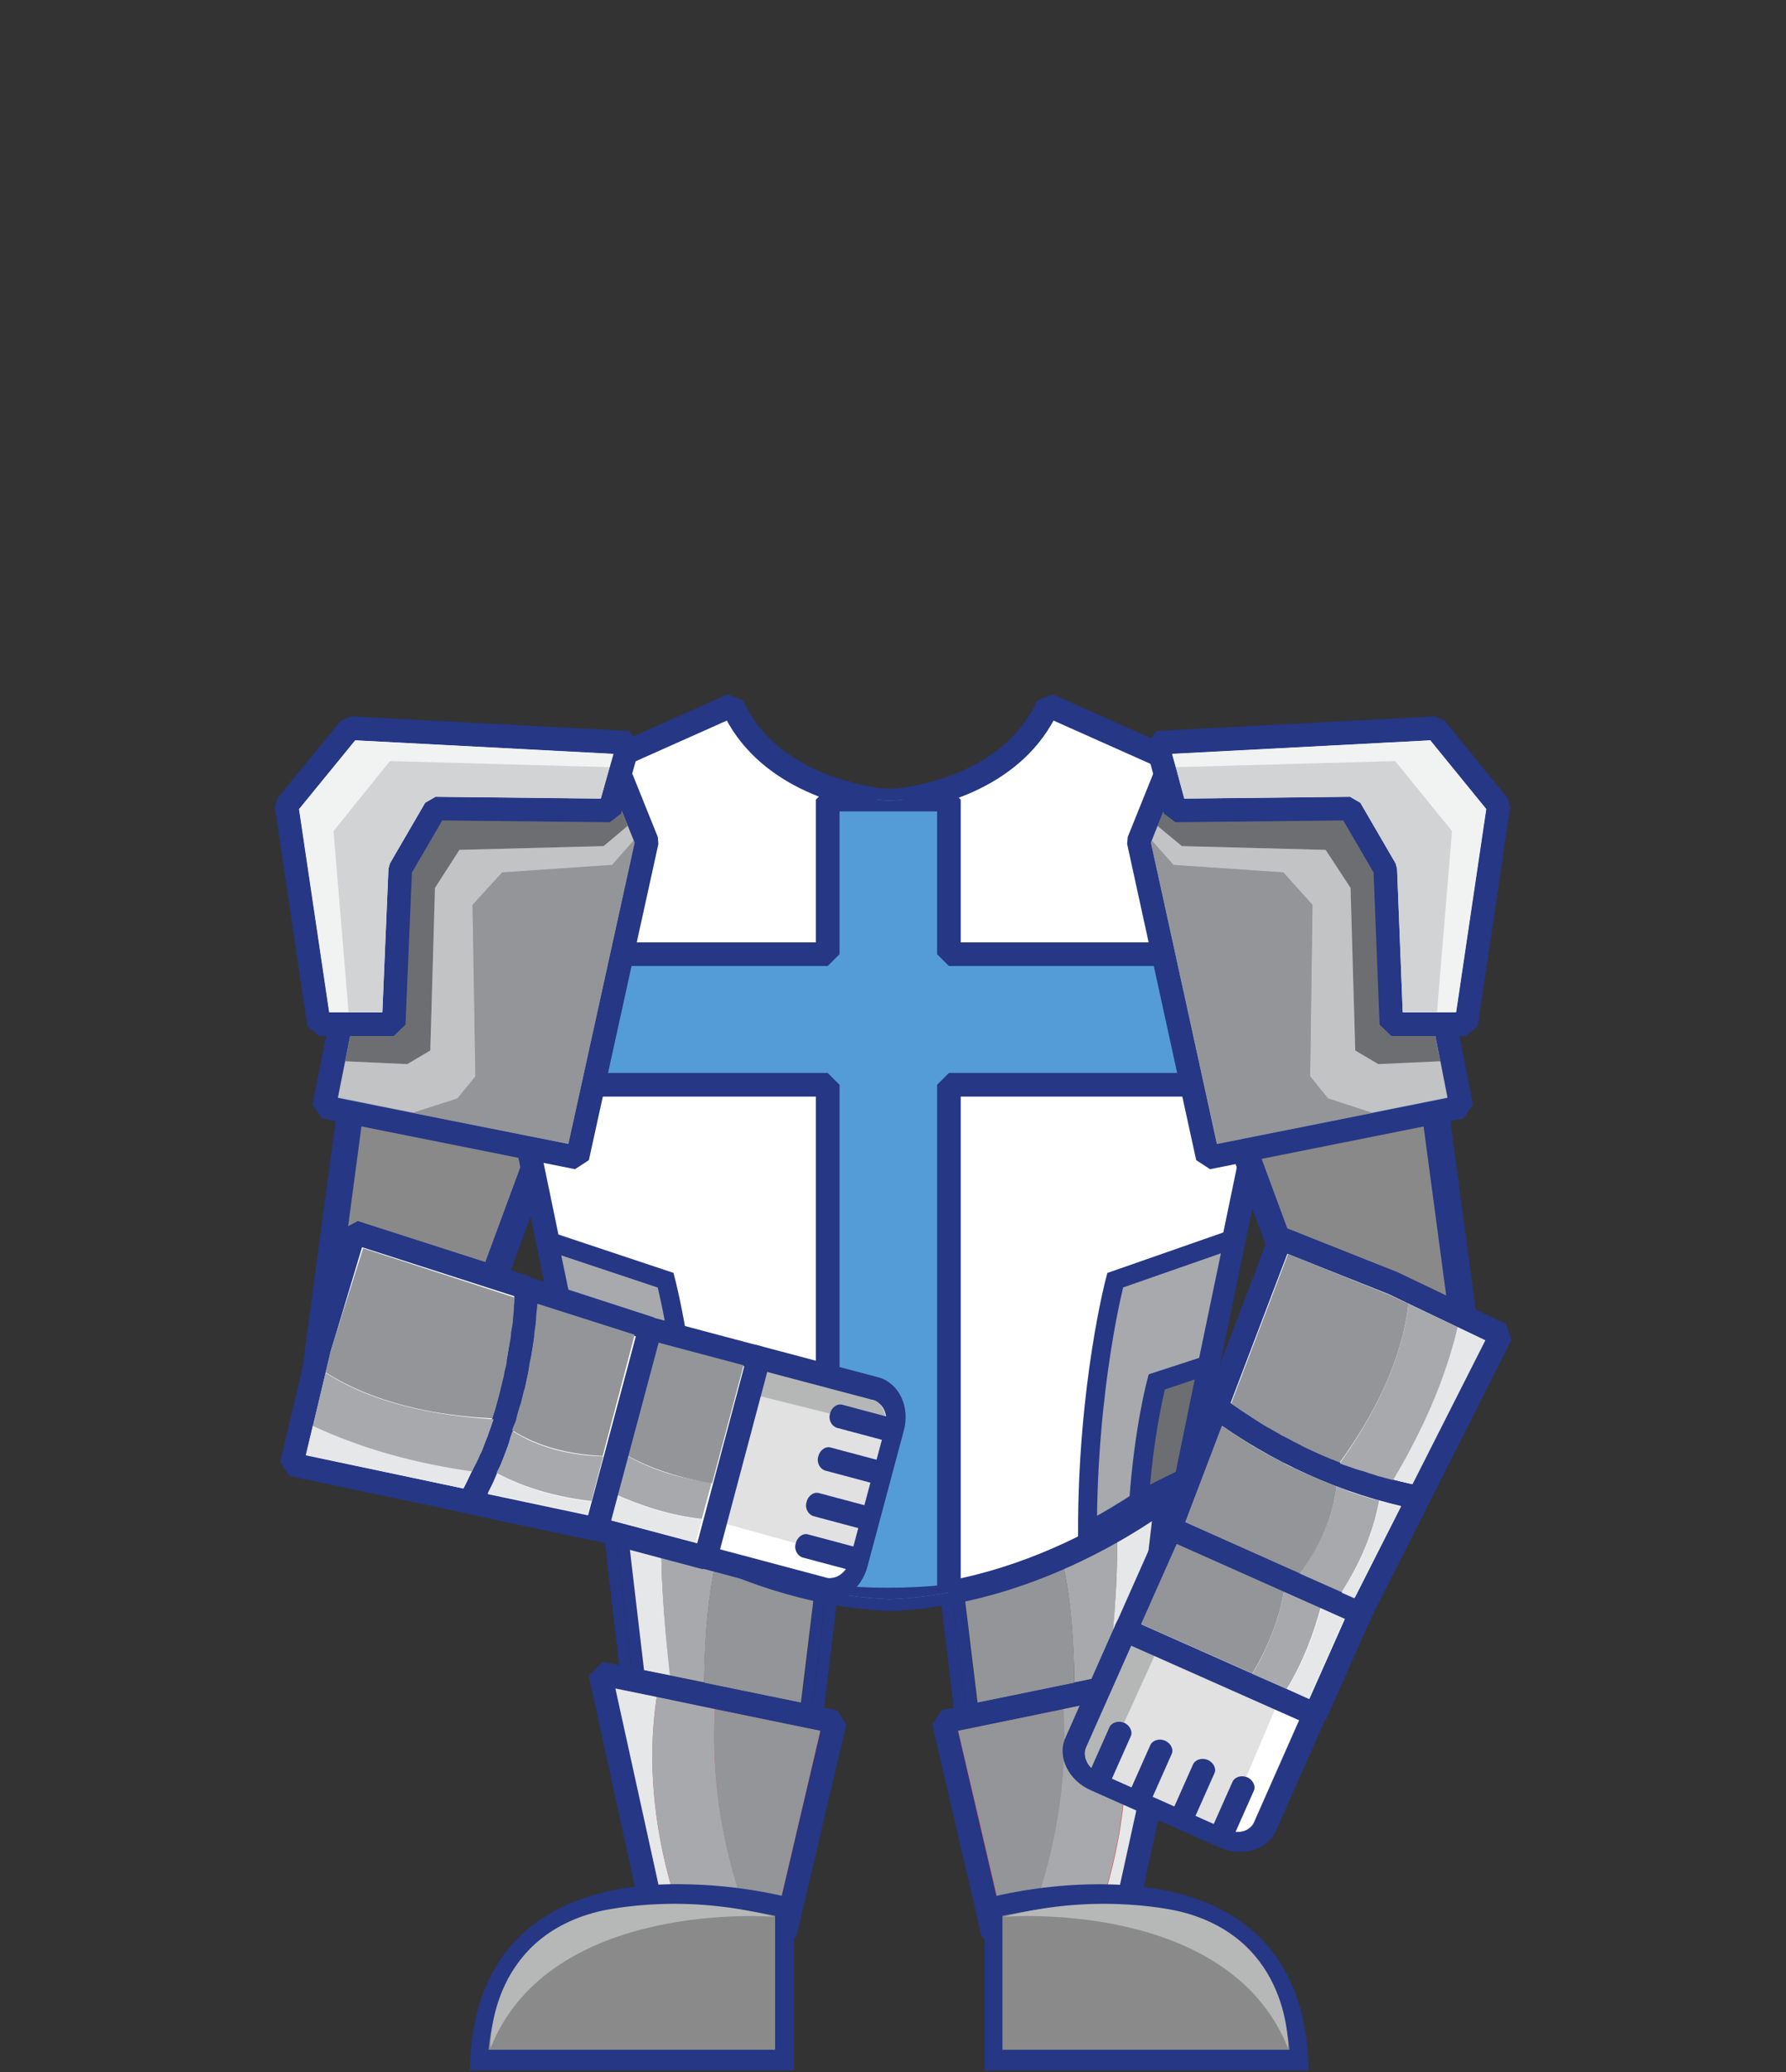 <?xml version="1.0" encoding="utf-8"?>
<!-- Generator: Adobe Illustrator 28.0.0, SVG Export Plug-In . SVG Version: 6.00 Build 0)  -->
<svg version="1.1" id="Layer_2_00000136376636927306535730000018330190477284289692_"
	 xmlns="http://www.w3.org/2000/svg" xmlns:xlink="http://www.w3.org/1999/xlink" x="0px" y="0px" viewBox="0 0 380.2 441.1"
	 style="enable-background:new 0 0 380.2 441.1;" xml:space="preserve">
<rect x="0" y="0" width="380.2" height="441.1" fill="#333333" stroke="none"/>
<style type="text/css">
	.st0{fill:none;stroke:#FF7676;stroke-miterlimit:10;stroke-opacity:0;}
	.st1{fill:#253785;}
	.st2{fill:#A7A9AC;}
	.st3{fill:#E6E7E8;}
	.st4{fill:#939598;}
	.st5{fill:#DC515A;stroke:#253785;stroke-width:5.03;stroke-linecap:square;stroke-linejoin:bevel;}
	.st6{fill:#8B8A8A;}
	.st7{fill:#B6B7B7;}
	.st8{fill:#8A8989;}
	.st9{fill:#FFFFFF;stroke:#253785;stroke-width:5.03;stroke-linecap:square;stroke-linejoin:bevel;}
	.st10{clip-path:url(#SVGID_00000149355026689501884570000008266354423335800965_);}
	.st11{fill:#539CD7;stroke:#253785;stroke-width:5.03;stroke-linecap:square;stroke-linejoin:bevel;}
	.st12{fill:#A7A9AC;stroke:#253785;stroke-width:4.02;stroke-linecap:square;stroke-miterlimit:10;}
	.st13{fill:#6D6E71;stroke:#253785;stroke-width:4.02;stroke-linecap:square;stroke-miterlimit:10;}
	.st14{fill:#E1E1E1;}
	.st15{fill:#B5B6B6;}
	.st16{fill:#FFFFFF;}
	.st17{fill:#FFFFFF;stroke:#253785;stroke-width:5.03;stroke-linecap:square;stroke-linejoin:bevel;stroke-miterlimit:4;}
	.st18{fill:#A7A9AC;stroke:#253785;stroke-width:5.03;stroke-linejoin:bevel;}
	.st19{fill:#6D6E71;}
	.st20{opacity:0.41;fill:#E6E7E8;enable-background:new    ;}
	.st21{fill:#F1F2F2;stroke:#253785;stroke-width:5.03;stroke-linejoin:bevel;}
	.st22{fill:#F1F2F2;}
	.st23{fill:#D1D3D4;}
	.st24{fill:#FFFFFF;stroke:#253785;stroke-width:5.03;stroke-linecap:square;stroke-linejoin:bevel;stroke-miterlimit:4;}
</style>
<g id="armour">
	<rect x="0.5" y="0.5" class="st0" width="379.2" height="440.1"/>
	<path class="st1" d="M178.4,315.5h-48.3l-2.5,2.8l4.6,39.5l2,2.2l38,7.7l3-2.2l5.7-47.3L178.4,315.5L178.4,315.5z M172.7,365.4
		l-38-7.7l-4.6-39.5h48.3L172.7,365.4L172.7,365.4z"/>
	<path class="st1" d="M130.1,318.1l4.6,39.5l38,7.7l5.7-47.3L130.1,318.1L130.1,318.1z M170.6,362.4l-33.5-6.8l-4.1-34.9h42.6
		L170.6,362.4L170.6,362.4z"/>
	<path class="st2" d="M156.2,320.6H141c-0.7,11.9,0.3,24,1.5,36l7.4,1.5C150.1,345.1,151.2,332.1,156.2,320.6z"/>
	<path class="st3" d="M141,320.6h-8l4.1,34.9l5.5,1.1C141.3,344.6,140.3,332.5,141,320.6L141,320.6z"/>
	<path class="st4" d="M175.6,320.6h-19.4c-5,11.5-6.2,24.5-6.3,37.6l20.6,4.2L175.6,320.6L175.6,320.6z"/>
	<polygon class="st5" points="127.8,356.2 139.9,411.6 167.1,411.6 177.7,366.5 	"/>
	<path class="st3" d="M139.8,361.2l-8.8-1.8l10.9,49.6h3.4C139.8,393.8,137.4,377.1,139.8,361.2z"/>
	<path class="st2" d="M152.2,363.8l-12.4-2.6c-2.4,15.9,0,32.5,5.5,47.8h14.2C154.1,394.8,151.3,379.2,152.2,363.8L152.2,363.8z"/>
	<path class="st4" d="M174.6,368.4l-22.4-4.6c-0.9,15.4,1.8,31,7.3,45.2h5.6L174.6,368.4L174.6,368.4z"/>
	<path class="st6" d="M167.1,406c0,0-62.7-16.6-65,32.5h65V406z"/>
	<path class="st1" d="M100.1,438.4c0.6-11.8,4.5-21,11.8-27.4c8.1-7,19.9-10.4,35.2-9.9c11.2,0.3,20.1,2.6,20.4,2.7l1.5,0.4v36.5
		h-69L100.1,438.4L100.1,438.4z M165.1,407.8c-6.8-1.5-35.4-6.8-51,6.8c-5.8,5.1-9.2,12.4-10.1,21.7h61v-28.5H165.1z"/>
	<path class="st7" d="M164.9,408c0,0-47.8-4-60.5,28c0,0-0.8-23.2,22.9-29.1C127.3,406.9,144.5,402.5,164.9,408z"/>
	<path class="st1" d="M197.6,318.4l5.7,47.3l3,2.2l38-7.7l2-2.2l4.6-39.5l-2.5-2.8h-48.3L197.6,318.4L197.6,318.4z M200.1,318.1
		h48.3l-4.6,39.5l-38,7.7L200.1,318.1L200.1,318.1z"/>
	<path class="st1" d="M200.1,318.1l5.7,47.3l38-7.7l4.6-39.5L200.1,318.1L200.1,318.1z M203,320.6h42.6l-4.1,34.9l-33.5,6.8
		L203,320.6L203,320.6z"/>
	<path class="st2" d="M222.4,320.6h15.2c0.7,11.9-0.3,24-1.5,36l-7.4,1.5C228.5,345.1,227.4,332.1,222.4,320.6z"/>
	<path class="st3" d="M237.6,320.6h8l-4.1,34.9l-5.5,1.1C237.3,344.6,238.3,332.5,237.6,320.6L237.6,320.6z"/>
	<path class="st4" d="M203,320.6h19.4c5,11.5,6.2,24.5,6.3,37.6l-20.6,4.2L203,320.6L203,320.6z"/>
	<polygon class="st5" points="250.8,356.2 238.7,411.6 211.4,411.6 200.9,366.5 	"/>
	<path class="st3" d="M238.8,361.2l8.8-1.8L236.7,409h-3.4C238.8,393.8,241.2,377.1,238.8,361.2z"/>
	<path class="st2" d="M226.3,363.8l12.4-2.6c2.4,15.9,0,32.5-5.5,47.8H219C224.5,394.8,227.3,379.2,226.3,363.8L226.3,363.8z"/>
	<path class="st4" d="M204,368.4l22.4-4.6c0.9,15.4-1.8,31-7.3,45.2h-5.6L204,368.4L204,368.4z"/>
	<path class="st6" d="M211.5,406c0,0,62.7-16.6,65,32.5h-65V406L211.5,406z"/>
	<path class="st1" d="M278.6,440.7h-69v-36.5l1.5-0.4c0.4-0.1,9.2-2.4,20.4-2.7c15.3-0.4,27.1,2.9,35.2,9.9
		c7.2,6.3,11.2,15.5,11.8,27.4L278.6,440.7L278.6,440.7z M213.5,436.3h61c-0.9-9.3-4.3-16.6-10.1-21.7c-15.5-13.6-44.1-8.3-51-6.8
		v28.5H213.5z"/>
	<path class="st7" d="M213.7,408c0,0,47.8-4,60.5,28c0,0,0.8-23.2-22.9-29.1C251.3,406.9,234.1,402.5,213.7,408z"/>
	<path class="st8" d="M79.3,201.5l-12.1,90.2l35.3-12.5l24.2-65.5C126.7,213.7,106,183.7,79.3,201.5L79.3,201.5z"/>
	<path class="st1" d="M104.8,281l-41,14.5l12.8-95.2l0.8-0.6c7.8-5.2,15.9-7.1,24.1-5.7c16.6,2.8,27.2,18.1,27.7,18.7l0.6,0.9
		L104.8,281L104.8,281z M70.5,288l29.5-10.4l23.5-63.6c-2.3-3-11.2-13.6-23.1-15.5c-6.1-1-12.3,0.4-18.5,4.2L70.5,288L70.5,288z"/>
	<path class="st9" d="M248.2,161.3l-25.1-11.2c-6.9,15.4-24.4,19.2-30.8,20.1c-0.9,0.1-1.9,0.2-2.8,0.2s-1.9-0.1-2.8-0.2
		c-6.3-0.9-23.9-4.7-30.8-20.1l-25.1,11.2c0,0,5.1,56.1-21.6,67.2l18.1,87.3c0,0,27.1,23.2,62.3,24.6c35.2-1.4,62.3-24.6,62.3-24.6
		l18.1-87.3C243.1,217.4,248.2,161.3,248.2,161.3L248.2,161.3z"/>
	<g>
		<g>
			<g>
				<defs>
					<path id="SVGID_1_" d="M246.6,163.1l-23.6-13c-6.9,15.4-24.4,19.2-30.8,20.1c-0.9,0.1-1.9,0.2-2.8,0.2s-1.9-0.1-2.8-0.2
						c-6.3-0.9-23.9-4.7-30.8-20.1l-20.9,12.2c0,0,1.6,57.1-25.1,68.2l17.3,85.3c0,0,27.1,23.2,62.3,24.6
						c35.2-1.4,62.3-24.6,62.3-24.6l16.5-85.6C241.6,219.1,246.7,163.1,246.6,163.1L246.6,163.1z"/>
				</defs>
				<clipPath id="SVGID_00000102511444556477513310000012246867548403425459_">
					<use xlink:href="#SVGID_1_"  style="overflow:visible;"/>
				</clipPath>
				<g style="clip-path:url(#SVGID_00000102511444556477513310000012246867548403425459_);">
					<path class="st11" d="M262.9,203.1H202v-32.9h-25.8v32.9h-60.9v27.8h60.9v108.9l0,0c8.5,0.9,17.1,0.9,25.7,0h0.1V230.9h60.9
						V203.1L262.9,203.1z"/>
				</g>
			</g>
		</g>
	</g>
	<path class="st12" d="M116.8,264.2l5.6,26.9l10.5,3c0,0,2.7,9.9,3.8,25.5c2.9,1.9,6.6,4.2,10.9,6.4c0-31.3-5.9-53.5-5.9-53.5
		L116.8,264.2L116.8,264.2z"/>
	<path class="st12" d="M262.6,263.7l-5.6,26.9l-10.8,3.5c0,0-2.7,9.9-3.8,25.5c-2.9,1.9-6.6,4.2-10.9,6.4c0-31.3,5.9-53.5,5.9-53.5
		L262.6,263.7z"/>
	<path class="st13" d="M257,290.6l-4.9,23.9c-1.1,0.9-6,2.8-9.6,5.2c1.1-15.6,3.8-25.5,3.8-25.5L257,290.6L257,290.6z"/>
	<g>
		<path class="st13" d="M121.3,285.8l6.9,23.3c1.1,0.8,6.2,2.6,9.9,4.6c-2.4-15.4-5.8-25-5.8-25L121.3,285.8L121.3,285.8z"/>
		<path class="st14" d="M190.5,303.4l-7.9,29.9c-0.9,3.4-4.4,5.5-8,4.6l-24.5-6.5c-3.4-0.9-5.5-4.4-4.6-8l7.9-29.9
			c0.9-3.4,4.4-5.5,8-4.6l24.5,6.5C189.4,296.4,191.4,299.9,190.5,303.4z"/>
		<path class="st1" d="M174.5,340.5l-25.6-6.8c-4.2-1.2-6.7-6.2-5.3-11.3l7.7-28.8c1.4-5.1,6-8.4,10.2-7.2l25.6,6.8
			c4.2,1.2,6.7,6.2,5.3,11.3l-7.7,28.8C183.4,338.5,178.7,341.7,174.5,340.5z M147.7,323.5c-0.6,2.5,0.4,4.9,2.6,5.5l25.6,6.8
			c2,0.5,4.3-1,4.9-3.4l7.7-28.8c0.6-2.5-0.4-4.9-2.6-5.5l-25.6-6.8c-2-0.5-4.3,1-4.9,3.4L147.7,323.5z"/>
		<path class="st15" d="M188.2,303.8c0.1-0.4,0.3-1.5,0.2-2.2c0-0.9-0.3-1.6-0.8-2.3c-0.5-0.8-1.2-1.3-2.1-1.4l-23.8-6.3l-1.4,5.2
			C160.4,296.8,187.1,303.5,188.2,303.8L188.2,303.8z"/>
		<path class="st16" d="M181,331.7c-0.3,0.8-0.7,1.6-1.1,2.3c-0.4,0.6-1.2,1.3-1.9,1.6c-1.4,0.4-1.9,0.3-2.7,0l-23.5-6.3l1.4-5.3
			L181,331.7L181,331.7z"/>
		<path class="st1" d="M191.2,304.8c0.4-1.3-0.3-2.6-1.4-3l-10.5-2.8c-1.1-0.3-2.3,0.6-2.6,1.9c-0.4,1.3,0.3,2.6,1.4,3l10.5,2.8
			C189.6,307,190.8,306.1,191.2,304.8z"/>
		<path class="st1" d="M188.7,313.9c0.4-1.3-0.3-2.6-1.4-3l-10.5-2.8c-1.1-0.3-2.3,0.6-2.6,1.9c-0.4,1.3,0.3,2.6,1.4,3l10.5,2.8
			C187.2,316.1,188.4,315.3,188.7,313.9z"/>
		<path class="st1" d="M186.2,323.6c0.4-1.3-0.3-2.6-1.4-3l-10.5-2.8c-1.1-0.3-2.3,0.6-2.6,1.9c-0.4,1.3,0.3,2.6,1.4,3l10.5,2.8
			C184.7,325.7,185.9,324.9,186.2,323.6z"/>
		<path class="st1" d="M183.9,332.4c0.4-1.3-0.3-2.6-1.4-3l-10.5-2.8c-1.1-0.3-2.3,0.6-2.6,1.9c-0.4,1.3,0.3,2.6,1.4,3l10.5,2.8
			C182.3,334.6,183.5,333.7,183.9,332.4z"/>
		
			<rect x="121.6" y="294.7" transform="matrix(0.257 -0.967 0.967 0.257 -190 367.051)" class="st17" width="44" height="24.8"/>
		<path class="st2" d="M132.7,309.4l-2.3,8.4c6.2,2.8,12.5,4.8,19,5.5l2.1-7.8C144.8,314.8,138.4,312.8,132.7,309.4L132.7,309.4z"/>
		<path class="st3" d="M130.4,317.9l-1.4,5.4l19.1,5l1.3-4.9C143,322.7,136.6,320.7,130.4,317.9L130.4,317.9z"/>
		<path class="st4" d="M139.1,285.5l-6.3,23.9c5.7,3.3,12.2,5.3,18.8,6.3l6.7-25.1L139.1,285.5L139.1,285.5z"/>
		<path class="st9" d="M112.1,274.1l-36.7-11.8L68,286.9l-5.9,24.8l37.9,8C107.6,305.7,111.4,289.9,112.1,274.1z"/>
		<path class="st9" d="M100.1,319.8l26.9,5.7l11.4-42.7l-26.2-8.5C111.4,289.9,107.6,305.7,100.1,319.8z"/>
		<path class="st3" d="M66.6,303.4l-1.5,6.3l33.5,7.1c0.1-0.1,0.2-0.3,0.2-0.4c0.2-0.4,0.4-0.7,0.5-1c0.2-0.5,0.5-0.9,0.7-1.4
			c0.1-0.3,0.3-0.6,0.4-0.9C88.7,311.4,77.2,308.4,66.6,303.4L66.6,303.4z"/>
		<path class="st2" d="M69.3,292.2l-2.7,11.3c10.7,5,22,8,33.9,9.7c0-0.1,0.1-0.1,0.1-0.2c0.2-0.5,0.5-1,0.7-1.4
			c0.2-0.3,0.3-0.7,0.5-1c0.2-0.5,0.4-1,0.7-1.5c0.1-0.3,0.3-0.7,0.4-1c0.2-0.5,0.4-1.1,0.6-1.6c0.1-0.3,0.3-0.6,0.4-1
			c0.2-0.6,0.4-1.1,0.6-1.7c0.1-0.3,0.2-0.6,0.3-0.9c0.1-0.3,0.2-0.5,0.3-0.8C92.3,301.3,79.4,298.7,69.3,292.2L69.3,292.2z"/>
		<path class="st4" d="M70.4,287.5l-1.1,4.6c10.2,6.5,23.1,9.2,35.5,9.8c0.1-0.4,0.3-0.8,0.4-1.2c0.1-0.2,0.1-0.4,0.2-0.6
			c0.5-1.8,1-3.6,1.4-5.4c0-0.1,0.1-0.3,0.1-0.4c0.2-0.8,0.4-1.5,0.5-2.3c0.1-0.3,0.1-0.5,0.2-0.8c0.2-0.6,0.3-1.3,0.3-2
			c0.1-0.3,0.1-0.6,0.2-1c0.1-0.6,0.2-1.2,0.3-1.8c0.1-0.3,0.1-0.7,0.2-1c0.1-0.6,0.2-1.2,0.2-1.8c0.1-0.4,0.1-0.7,0.2-1.1
			c0.1-0.6,0.2-1.2,0.2-1.7c0-0.4,0.1-0.7,0.1-1.1c0.1-0.6,0.1-1.2,0.1-1.8c0-0.4,0.1-0.7,0.1-1.1c0-0.2,0-0.4,0.1-0.6l-32.3-10.5
			L70.4,287.5L70.4,287.5z"/>
		<path class="st3" d="M105.8,313.6c-0.4,0.9-0.7,1.8-1.2,2.7c-0.1,0.2-0.2,0.4-0.3,0.6c-0.2,0.3-0.3,0.7-0.5,1l21.3,4.5l0.7-2.8
			C118.8,318.9,111.9,316.9,105.8,313.6L105.8,313.6z"/>
		<path class="st2" d="M109.1,304.6c-0.3,0.8-0.6,1.7-0.8,2.6c-0.1,0.2-0.2,0.4-0.2,0.6c-0.5,1.3-1,2.6-1.5,3.9
			c-0.1,0.2-0.2,0.4-0.3,0.6c-0.2,0.4-0.4,0.8-0.6,1.2c6.1,3.3,13.1,5.2,20.2,6l2.5-9.5C121.5,309.8,114.7,308.2,109.1,304.6
			L109.1,304.6z"/>
		<path class="st4" d="M114.4,277.5c0,0.1,0,0.1,0,0.2c0,0.3-0.1,0.5-0.1,0.8c-0.1,0.8-0.2,1.7-0.2,2.5c0,0.3-0.1,0.7-0.1,1
			c-0.1,0.9-0.3,1.7-0.3,2.6c0,0.2-0.1,0.4-0.1,0.7c-0.2,1.1-0.3,2.1-0.5,3.2c-0.1,0.3-0.1,0.6-0.2,0.9c-0.2,0.8-0.3,1.6-0.4,2.4
			c-0.1,0.3-0.1,0.6-0.2,0.9c-0.2,1-0.4,2-0.6,2.9c0,0.1,0,0.1-0.1,0.2c-0.3,1-0.5,2.1-0.8,3.1c-0.1,0.3-0.2,0.6-0.3,0.9
			c-0.2,0.8-0.5,1.5-0.6,2.3c-0.1,0.2-0.1,0.4-0.2,0.6c0,0.1-0.1,0.2-0.1,0.2c-0.2,0.5-0.4,1-0.6,1.5c5.6,3.6,12.4,5.2,19.3,5.5
			l6.8-25.8L114.4,277.5L114.4,277.5z"/>
	</g>
	<polygon class="st18" points="90.1,164.2 80.6,176.7 69,235.6 122.9,246.4 137.7,179.1 132.3,165.7 	"/>
	<polygon class="st19" points="91.6,223.6 92.6,189 97.8,180.9 128.5,180.1 133.6,175.8 130.6,168.2 91.3,166.8 83,177.8 
		73.5,225.9 86.7,226.5 	"/>
	<polygon class="st20" points="101.2,229.1 100.6,192.6 106.9,185.7 130.3,184.1 134.9,178.9 133.6,175.8 128.5,180.1 97.8,180.9 
		92.6,189 91.6,223.6 86.7,226.5 73.5,225.9 71.9,233.7 87.8,236.9 97.4,233.8 	"/>
	<polygon class="st4" points="130.3,184.1 106.9,185.7 100.6,192.6 101.2,229.1 97.4,233.8 87.8,236.9 121,243.5 135.1,179.4 
		134.9,178.9 	"/>
	<polygon class="st21" points="133.8,158.1 74.5,155 61,171.5 67.9,218 83.8,218 85.2,185 92.7,172.1 129.8,172.5 	"/>
	<polygon class="st22" points="83,162 129.8,163.3 130.6,160.5 75.6,157.6 63.7,172.2 70.1,215.4 74.2,215.4 71,176.9 	"/>
	<polygon class="st23" points="83,162 71,176.9 74.2,215.4 81.4,215.4 82.7,184.9 83,183.8 90.5,170.9 92.7,169.6 127.9,170 
		129.8,163.3 	"/>
	<path class="st8" d="M300.8,201.5l12.1,90.2l-35.3-12.5l-24.2-65.5C253.4,213.7,274,183.7,300.8,201.5L300.8,201.5z"/>
	<path class="st1" d="M250.3,213.6l0.6-0.9c0.4-0.6,11.1-15.9,27.7-18.7c8.2-1.4,16.3,0.6,24.1,5.7l0.9,0.6l12.8,95.2l-41-14.5
		L250.3,213.6L250.3,213.6z M298.1,202.7c-6.1-3.8-12.3-5.3-18.5-4.2c-11.9,2-20.8,12.5-23.1,15.5l23.5,63.6l29.5,10.4L298.1,202.7
		L298.1,202.7z"/>
	<polygon class="st18" points="290,164.2 299.5,176.7 311.1,235.6 257.1,246.4 242.4,179.1 247.8,165.7 	"/>
	<polygon class="st19" points="288.5,223.6 287.5,189 282.2,180.9 251.6,180.1 246.4,175.8 249.5,168.2 288.8,166.8 297.1,177.8 
		306.6,225.9 293.4,226.5 	"/>
	<polygon class="st20" points="278.9,229.1 279.4,192.6 273.2,185.7 249.8,184.1 245.2,178.9 246.4,175.8 251.6,180.1 282.2,180.9 
		287.5,189 288.5,223.6 293.4,226.5 306.6,225.9 308.1,233.7 292.2,236.9 282.7,233.8 	"/>
	<polygon class="st4" points="249.8,184.1 273.2,185.7 279.4,192.6 278.9,229.1 282.7,233.8 292.2,236.9 259.1,243.5 245,179.4 
		245.2,178.9 	"/>
	<polygon class="st21" points="246.3,158.1 305.6,155 319,171.5 312.1,218 296.2,218 294.9,185 287.4,172.1 250.2,172.5 	"/>
	<polygon class="st22" points="297,162 250.3,163.3 249.5,160.5 304.5,157.6 316.4,172.2 310,215.4 305.9,215.4 309.1,176.9 	"/>
	<polygon class="st23" points="297,162 309.1,176.9 305.9,215.4 298.6,215.4 297.4,184.9 297.1,183.8 289.6,170.9 287.4,169.6 
		252.1,170 250.3,163.3 	"/>
	<path class="st14" d="M248.1,343.9l28.4,12.6c3.3,1.5,4.8,5.3,3.3,8.6l-10.3,23.1c-1.5,3.3-5.3,4.8-8.6,3.3L232.6,379
		c-3.3-1.5-4.8-5.3-3.3-8.6l10.3-23.1C241,343.9,244.8,342.5,248.1,343.9z"/>
	<path class="st1" d="M259.5,393.2l-27.2-12.1c-4.9-2.1-7.3-7.2-5.5-11.2l10.7-24.2c1.8-4,7.2-5.6,12.1-3.4l27.2,12.1
		c4.9,2.1,7.3,7.2,5.5,11.2l-10.7,24.2C269.7,393.8,264.3,395.4,259.5,393.2L259.5,393.2z M247.8,346.1c-2.3-1-4.9-0.3-5.8,1.7
		L231.3,372c-0.9,2,0.3,4.4,2.7,5.4l27.2,12.1c2.3,1,5,0.3,5.8-1.7l10.7-24.2c0.9-2-0.3-4.4-2.7-5.4L247.8,346.1L247.8,346.1z"/>
	<path class="st15" d="M234.3,377.5c-0.4-0.2-1.4-0.7-1.9-1.2c-0.7-0.6-1-1.3-1.3-2c-0.3-0.9-0.2-1.8,0.2-2.6l10-22.5l4.9,2.2
		C246.3,351.4,234.8,376.5,234.3,377.5L234.3,377.5z"/>
	<path class="st16" d="M260.6,389.3c0.8,0.2,1.6,0.5,2.5,0.6c0.7,0,1.8-0.1,2.3-0.5c1.2-0.8,1.4-1.4,1.7-2.1l9.8-22.2l-5.1-2.2
		L260.6,389.3L260.6,389.3z"/>
	<path class="st1" d="M233.2,380.4c-1.3-0.6-1.9-1.9-1.4-2.9l4.4-9.9c0.5-1,1.9-1.4,3.1-0.9s1.9,1.9,1.4,2.9l-4.4,9.9
		C235.9,380.5,234.5,380.9,233.2,380.4z"/>
	<path class="st1" d="M241.9,384.2c-1.3-0.6-1.9-1.9-1.4-2.9l4.4-9.9c0.5-1,1.9-1.4,3.1-0.9c1.3,0.6,1.9,1.9,1.4,2.9l-4.4,9.9
		C244.5,384.4,243.1,384.8,241.9,384.2z"/>
	<path class="st1" d="M251,388.3c-1.3-0.6-1.9-1.9-1.4-2.9l4.4-9.9c0.5-1,1.9-1.4,3.1-0.9c1.3,0.6,1.9,1.9,1.4,2.9l-4.4,9.9
		C253.6,388.4,252.2,388.8,251,388.3L251,388.3z"/>
	<path class="st1" d="M259.4,392c-1.3-0.6-1.9-1.9-1.4-2.9l4.4-9.9c0.5-1,1.9-1.4,3.1-0.9s1.9,1.9,1.4,2.9l-4.4,9.9
		C262,392.1,260.6,392.5,259.4,392z"/>
	
		<rect x="252.4" y="322.6" transform="matrix(0.406 -0.914 0.914 0.406 -157.629 446.765)" class="st24" width="24.8" height="44.1"/>
	<path class="st2" d="M273.5,337.7l7.9,3.5c-1.7,6.5-4.1,12.8-7.5,18.3l-7.3-3.2C270,350.6,272.5,344.2,273.5,337.7L273.5,337.7z"/>
	<path class="st3" d="M281.5,341.3l5.1,2.3l-8,18l-4.6-2.1C277.4,354,279.8,347.8,281.5,341.3L281.5,341.3z"/>
	<path class="st4" d="M250.9,327.7l22.6,10c-1,6.5-3.5,12.8-6.9,18.5l-23.7-10.5L250.9,327.7L250.9,327.7z"/>
	<path class="st9" d="M258.9,299.6l13.7-36l23.9,9.5l23,11L302,318.8C286.3,315.8,271.7,308.9,258.9,299.6L258.9,299.6z"/>
	<path class="st9" d="M302,318.8l-12.4,24.5l-40.4-18l9.8-25.7C271.7,308.9,286.3,315.7,302,318.8z"/>
	<path class="st3" d="M310.3,282.5l5.9,2.8l-15.5,30.6c-0.2,0-0.3-0.1-0.5-0.1c-0.4-0.1-0.8-0.2-1.1-0.3c-0.5-0.1-1-0.2-1.5-0.4
		c-0.3-0.1-0.6-0.2-0.9-0.2C302.6,304.7,307.5,293.9,310.3,282.5L310.3,282.5z"/>
	<path class="st2" d="M299.8,277.5l10.5,5c-2.7,11.4-7.6,22.2-13.7,32.5c-0.1,0-0.1,0-0.2,0c-0.5-0.1-1-0.3-1.5-0.4
		c-0.4-0.1-0.7-0.2-1.1-0.3c-0.5-0.1-1-0.3-1.6-0.5c-0.4-0.1-0.7-0.2-1-0.3c-0.5-0.2-1.1-0.4-1.6-0.5c-0.3-0.1-0.6-0.2-1-0.3
		c-0.6-0.2-1.1-0.4-1.7-0.6c-0.3-0.1-0.6-0.2-0.9-0.3c-0.2-0.1-0.5-0.2-0.8-0.3C292.5,301.2,298.5,289.6,299.8,277.5L299.8,277.5z"
		/>
	<path class="st4" d="M295.5,275.5l4.3,2c-1.3,12-7.3,23.7-14.6,33.8c-0.4-0.2-0.8-0.3-1.2-0.5c-0.2-0.1-0.4-0.2-0.6-0.2
		c-1.7-0.7-3.5-1.5-5.2-2.3c-0.1-0.1-0.2-0.1-0.4-0.2c-0.7-0.4-1.4-0.7-2.1-1.1c-0.2-0.1-0.5-0.2-0.7-0.4c-0.6-0.3-1.2-0.6-1.8-0.9
		c-0.3-0.1-0.6-0.3-0.9-0.5c-0.5-0.3-1.1-0.6-1.6-0.9c-0.3-0.2-0.6-0.4-0.9-0.5c-0.5-0.3-1-0.6-1.5-0.9c-0.3-0.2-0.6-0.4-0.9-0.6
		c-0.5-0.3-1-0.6-1.5-1c-0.3-0.2-0.6-0.4-0.9-0.6c-0.5-0.3-1-0.6-1.5-1c-0.3-0.2-0.6-0.4-0.9-0.6c-0.2-0.1-0.3-0.2-0.5-0.4
		l12.1-31.8L295.5,275.5L295.5,275.5z"/>
	<path class="st3" d="M293.7,319.4c1,0.3,1.9,0.5,2.8,0.8c0.2,0,0.4,0.1,0.6,0.2c0.4,0.1,0.8,0.2,1.1,0.3l-9.9,19.5l-2.7-1.2
		C289.6,332.8,292.4,326.2,293.7,319.4z"/>
	<path class="st2" d="M284.5,316.4c0.9,0.3,1.7,0.6,2.5,1c0.2,0.1,0.4,0.1,0.6,0.2c1.4,0.5,2.7,0.9,4.1,1.3c0.2,0.1,0.4,0.1,0.7,0.2
		c0.4,0.1,0.8,0.2,1.2,0.3c-1.3,6.9-4.1,13.4-8,19.5l-9-4C280.9,329.2,283.8,323,284.5,316.4L284.5,316.4z"/>
	<path class="st4" d="M260.1,303.5c0.1,0,0.1,0.1,0.2,0.1c0.2,0.1,0.4,0.3,0.6,0.4c0.7,0.5,1.4,1,2.1,1.4c0.3,0.2,0.6,0.4,0.9,0.6
		c0.7,0.5,1.5,0.9,2.2,1.4c0.2,0.1,0.4,0.2,0.6,0.4c0.9,0.5,1.9,1.1,2.8,1.6c0.2,0.1,0.5,0.3,0.8,0.4c0.7,0.4,1.5,0.8,2.2,1.2
		c0.3,0.1,0.6,0.3,0.9,0.5c0.9,0.5,1.8,0.9,2.7,1.3c0.1,0,0.1,0.1,0.2,0.1c1,0.5,1.9,0.9,2.9,1.3c0.3,0.1,0.6,0.2,0.9,0.4
		c0.7,0.3,1.5,0.6,2.2,0.9c0.2,0.1,0.4,0.1,0.5,0.2c0.1,0,0.1,0,0.2,0.1c0.5,0.2,1,0.4,1.5,0.6c-0.7,6.6-3.6,12.9-7.8,18.5
		L252.3,324L260.1,303.5L260.1,303.5z"/>
</g>
</svg>
